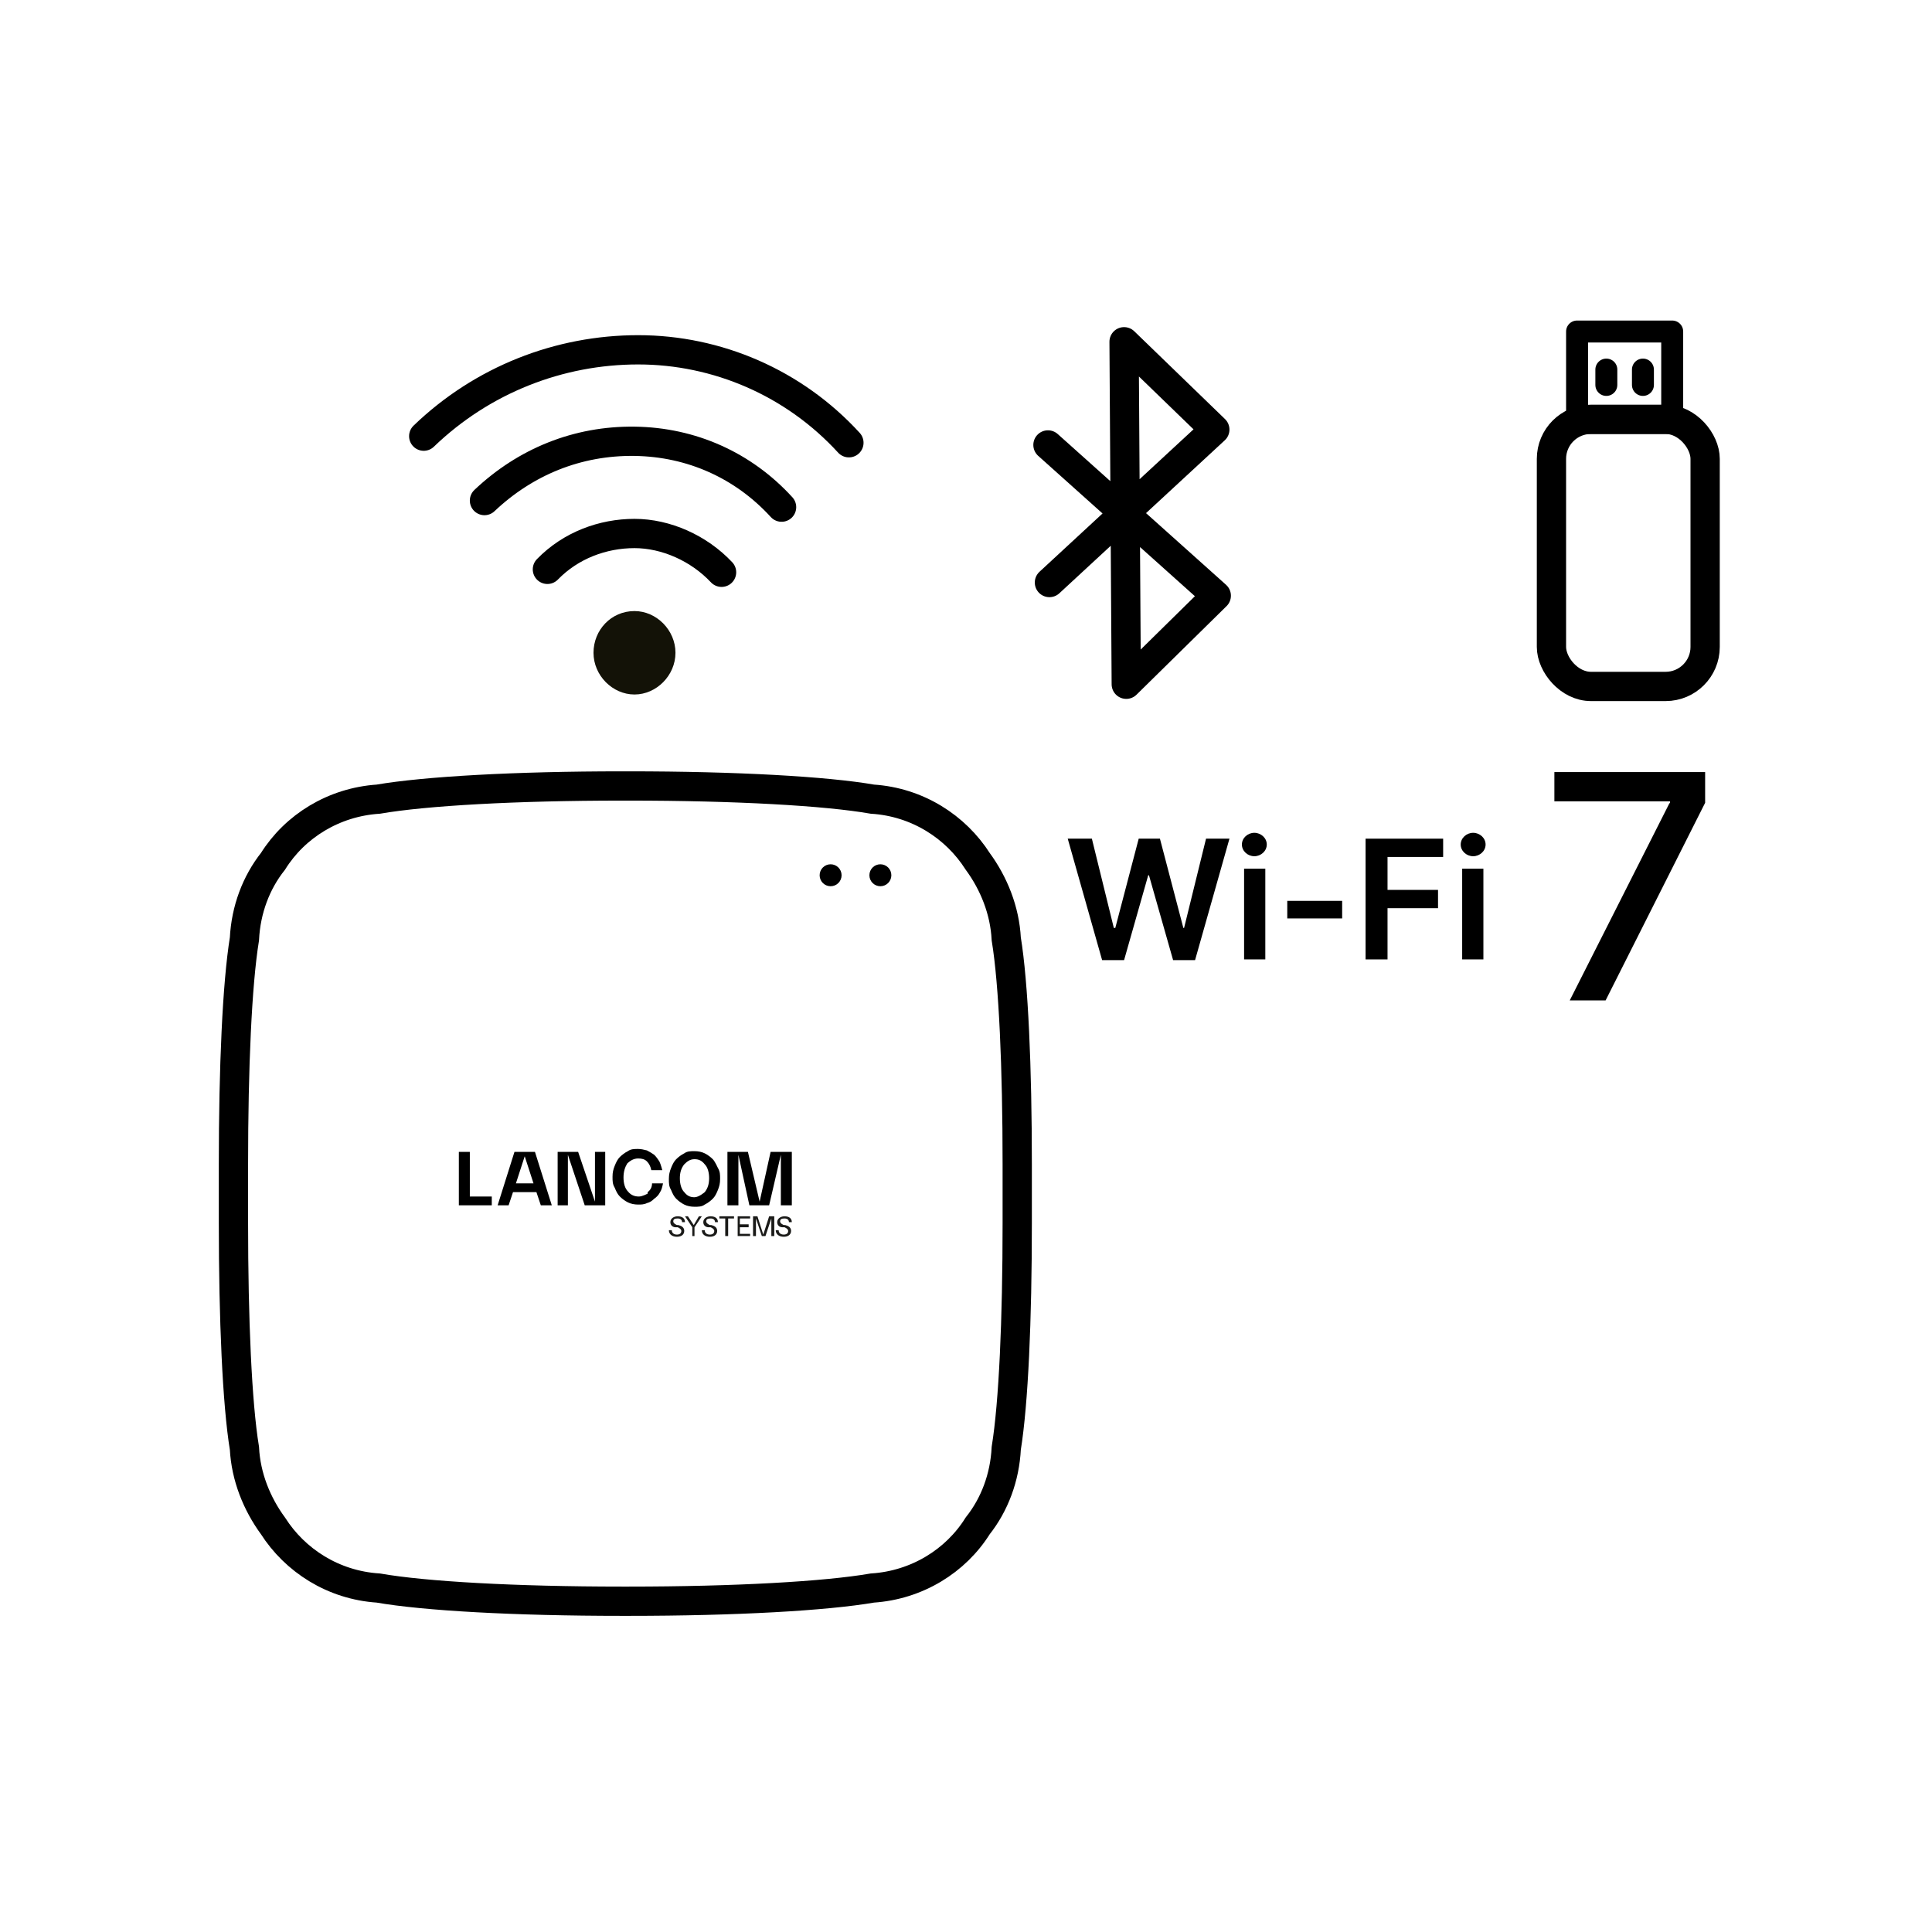 <?xml version="1.0" encoding="UTF-8"?>
<svg xmlns="http://www.w3.org/2000/svg" id="W" width="264" height="264" viewBox="0 0 26.4 26.4">
  <defs>
    <style>
      .cls-1 {
        fill: #1a1a18;
      }

      .cls-2 {
        stroke-width: .3px;
      }

      .cls-2, .cls-3 {
        stroke-linecap: round;
        stroke-linejoin: round;
      }

      .cls-2, .cls-3, .cls-4 {
        fill: none;
        stroke: #000;
      }

      .cls-3, .cls-4 {
        stroke-width: .4px;
      }

      .cls-5 {
        isolation: isolate;
      }

      .cls-4 {
        stroke-miterlimit: 10;
      }

      .cls-6 {
        fill: #131207;
      }
    </style>
  </defs>
  <g id="Wi-FI-7-Verbindungen">
    <g id="LX-7500-2">
      <circle cx="11.35" cy="11.96" r=".15"></circle>
      <circle cx="12.03" cy="11.96" r=".15"></circle>
      <g>
        <g>
          <polygon points="6.42 15.74 6.27 15.74 6.27 16.47 6.72 16.47 6.72 16.35 6.42 16.35 6.42 15.74"></polygon>
          <polygon points="8.13 16.42 7.9 15.74 7.62 15.74 7.62 16.47 7.76 16.47 7.76 15.78 7.99 16.47 8.27 16.47 8.27 15.74 8.13 15.74 8.13 16.42"></polygon>
          <path d="M7.29,15.74h-.26l-.23.73h.15l.06-.18h.32l.06.18h.15l-.23-.73ZM7.05,16.17l.12-.37.12.37h-.24Z"></path>
          <path d="M8.85,16.31s-.07.04-.12.04c-.06,0-.11-.02-.15-.07-.04-.04-.06-.11-.06-.19s.02-.14.05-.19c.04-.04.09-.07.15-.07.05,0,.09.01.12.04.03.03.05.07.06.12h.15s-.02-.08-.04-.12c-.02-.03-.04-.06-.07-.09-.03-.02-.06-.04-.1-.06-.04-.01-.08-.02-.12-.02-.05,0-.1,0-.14.03-.04.02-.08.05-.11.08-.03.03-.05.07-.07.12-.02.05-.03.09-.03.15s0,.1.03.15c.02.05.04.09.07.12.03.03.07.06.11.08.04.02.09.03.14.03.04,0,.08,0,.12-.02.04-.01.07-.03.1-.06.03-.02.06-.05.08-.09.02-.03.03-.07.04-.12h-.15c0,.05-.02.09-.06.12Z"></path>
          <path d="M9.81,15.96s-.04-.09-.07-.12c-.03-.03-.07-.06-.11-.08-.04-.02-.09-.03-.14-.03s-.1,0-.14.03c-.04.02-.08.05-.11.08-.03.03-.05.07-.07.12-.02.05-.03.09-.03.15s0,.1.03.15c.02.05.04.09.07.12.03.03.07.06.11.08.04.02.09.03.14.03s.1,0,.14-.03c.04-.02.08-.05.11-.08.03-.03.05-.07.07-.12.02-.05.03-.09.03-.15s0-.1-.03-.15ZM9.63,16.29s-.08.07-.14.07-.1-.02-.14-.07c-.04-.04-.06-.11-.06-.19s.02-.14.06-.19c.04-.04.08-.07.14-.07s.1.02.14.07c.04.04.06.11.06.19s-.02.14-.06.19Z"></path>
          <polygon points="10.09 15.78 10.24 16.47 10.51 16.47 10.67 15.78 10.67 16.47 10.82 16.47 10.82 15.74 10.53 15.74 10.38 16.42 10.22 15.74 9.94 15.74 9.94 16.47 10.09 16.47 10.09 15.78"></polygon>
          <path class="cls-1" d="M9.28,16.74h-.03s-.05-.02-.05-.05.02-.04.06-.04.06.02.06.05h.04c0-.06-.05-.08-.1-.08s-.1.03-.1.08.04.07.07.07h.03s.05.02.05.05-.02.05-.06.05-.07-.02-.07-.06h-.04c0,.06.05.09.11.09s.1-.03.1-.08-.04-.07-.08-.08Z"></path>
          <path class="cls-1" d="M9.73,16.74h-.03s-.05-.02-.05-.05.02-.04.06-.04.06.02.06.05h.04c0-.06-.05-.08-.1-.08s-.1.03-.1.08.04.07.07.07h.03s.05.02.05.05-.02.05-.06.05-.07-.02-.07-.06h-.04c0,.06.05.09.11.09s.1-.03.1-.08-.04-.07-.08-.08Z"></path>
          <polygon class="cls-1" points="9.83 16.65 9.91 16.65 9.91 16.89 9.95 16.89 9.95 16.65 10.03 16.65 10.03 16.62 9.83 16.62 9.83 16.65"></polygon>
          <polygon class="cls-1" points="10.11 16.77 10.23 16.77 10.23 16.73 10.11 16.73 10.11 16.65 10.25 16.65 10.25 16.62 10.08 16.62 10.08 16.89 10.25 16.89 10.25 16.86 10.11 16.86 10.11 16.77"></polygon>
          <polygon class="cls-1" points="10.43 16.87 10.35 16.62 10.29 16.62 10.29 16.89 10.33 16.89 10.33 16.65 10.41 16.89 10.46 16.89 10.54 16.65 10.54 16.89 10.58 16.89 10.58 16.62 10.51 16.62 10.43 16.87"></polygon>
          <path class="cls-1" d="M10.74,16.74h-.03s-.05-.02-.05-.05.02-.04.06-.04.06.02.06.05h.04c0-.06-.05-.08-.1-.08s-.1.03-.1.08.04.07.07.07h.03s.05.02.05.05-.02.05-.06.05-.07-.02-.07-.06h-.04c0,.06.05.09.11.09s.1-.03.1-.08-.04-.07-.08-.08Z"></path>
        </g>
        <polygon class="cls-1" points="9.48 16.74 9.4 16.62 9.36 16.62 9.46 16.77 9.46 16.89 9.49 16.89 9.49 16.77 9.59 16.62 9.55 16.62 9.48 16.74"></polygon>
      </g>
      <path class="cls-4" d="M13.9,16.31v-.4c0-1.32-.05-2.47-.15-3.08-.02-.39-.17-.76-.39-1.06-.3-.47-.82-.81-1.44-.85-.63-.11-1.86-.18-3.33-.18h-.09c-1.46,0-2.69.07-3.33.18-.61.04-1.14.37-1.44.85-.23.29-.37.66-.39,1.06-.1.62-.15,1.75-.15,3.08v.8c0,1.32.05,2.47.15,3.08.02.39.17.76.39,1.06.3.47.82.81,1.44.85.63.11,1.86.18,3.33.18h.09c1.46,0,2.69-.07,3.33-.18.61-.04,1.14-.37,1.44-.85.23-.29.37-.66.39-1.06.1-.62.15-1.75.15-3.08v-.4h0Z"></path>
    </g>
    <g class="cls-5">
      <g class="cls-5">
        <path d="M14.6,11.46h.32l.3,1.22h.02l.32-1.22h.29l.32,1.22h.01l.3-1.22h.32l-.47,1.66h-.3l-.33-1.16h-.01l-.33,1.16h-.3l-.47-1.66Z"></path>
        <path d="M16.97,11.54c0-.09.08-.16.17-.16s.17.07.17.16-.08.16-.17.16-.17-.07-.17-.16ZM17,11.87h.29v1.24h-.29v-1.24Z"></path>
        <path d="M18.34,12.55h-.75v-.24h.75v.24Z"></path>
        <path d="M18.66,11.46h1.06v.25h-.76v.45h.69v.25h-.69v.7h-.3v-1.66Z"></path>
        <path d="M19.96,11.54c0-.09.08-.16.17-.16s.17.07.17.16-.08.16-.17.16-.17-.07-.17-.16ZM19.98,11.87h.29v1.24h-.29v-1.24Z"></path>
        <g class="cls-5">
          <path d="M22.82,10.97v-.02h-1.58v-.4h2.06v.42l-1.36,2.7h-.49l1.36-2.69Z"></path>
        </g>
      </g>
    </g>
    <g id="Handel-Laden-WLAN">
      <g>
        <g id="WLAN-Bestes1">
          <g>
            <path d="M8.67,9.11c-.1,0-.16-.08-.16-.16s.08-.16.16-.16.16.08.16.16-.08.16-.16.16Z"></path>
            <path class="cls-6" d="M8.67,8.35c-.32,0-.56.26-.56.57s.26.57.56.57.56-.26.56-.57-.26-.57-.56-.57h0Z"></path>
          </g>
        </g>
        <g>
          <path class="cls-3" d="M5.79,5.96c.8-.77,1.85-1.18,2.93-1.18s2.13.45,2.88,1.27"></path>
          <path class="cls-3" d="M6.62,6.84c.56-.53,1.27-.82,2.05-.81s1.49.33,2.01.9"></path>
          <path class="cls-3" d="M7.48,7.78c.32-.33.76-.49,1.19-.49s.88.2,1.19.53"></path>
        </g>
      </g>
    </g>
    <polyline class="cls-3" points="14.32 6.08 16.62 8.14 15.39 9.35 15.36 4.67 16.6 5.87 14.34 7.96"></polyline>
    <g id="USB">
      <rect class="cls-3" x="21.2" y="5.73" width="2.1" height="3.65" rx=".54" ry=".54"></rect>
      <rect class="cls-2" x="21.55" y="4.53" width="1.3" height="1.25"></rect>
      <line class="cls-2" x1="21.95" y1="5.05" x2="21.95" y2="5.26"></line>
      <line class="cls-2" x1="22.45" y1="5.05" x2="22.45" y2="5.26"></line>
    </g>
  </g>
</svg>
